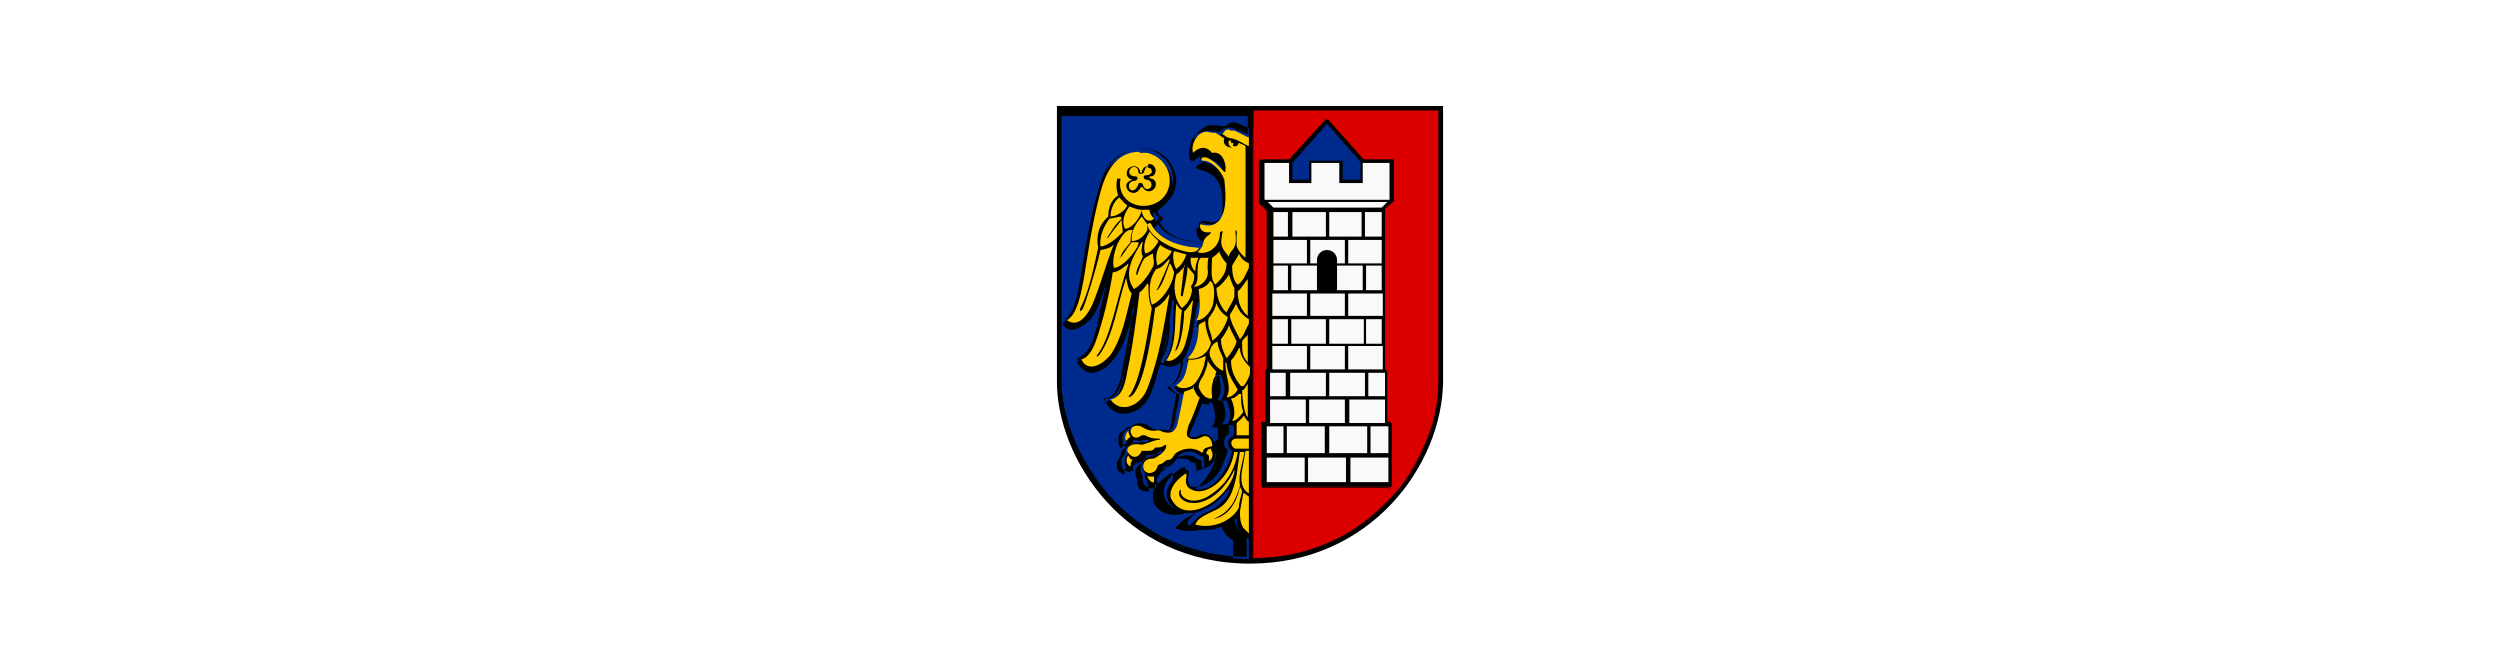 <?xml version="1.0" encoding="UTF-8"?>
<svg id="Grafika" xmlns="http://www.w3.org/2000/svg" width="224" height="60" version="1.1" viewBox="0 0 224 60">
  <!-- Generator: Adobe Illustrator 29.5.0, SVG Export Plug-In . SVG Version: 2.1.0 Build 137)  -->
  <defs>
    <style>
      .st0 {
        fill: #f9f9f9;
        fill-rule: evenodd;
      }

      .st1 {
        fill: #000200;
      }

      .st2 {
        fill: #fff;
      }

      .st3 {
        fill: #002b8e;
      }

      .st4 {
        fill: #ffcc01;
      }

      .st5 {
        fill: #da0000;
      }
    </style>
  </defs>
  <rect class="st2" width="224" height="60"/>
  <g id="layer1">
    <g id="g3850">
      <g id="g3073">
        <path id="path3405" d="M94.7,9.5v24.7s0,0,0,0c0,6.8,6,16.3,17.3,16.3,10.8,0,17.2-8.8,17.3-16.3V9.5s-34.5,0-34.5,0Z"/>
        <g id="g3918">
          <g>
            <path id="rect3792" class="st5" d="M112.2,9.9v40.2c10.5-.1,16.7-8.7,16.7-16V9.9s-16.7,0-16.7,0ZM118.9,10.7l3.2,3.6h2.7v3.8l-.8.6v7.3h0v7.1h.2v4.7h.4v5.8h-11.6v-5.8h.4v-4.7h.2v-7.1h0v-7.3l-.7-.7v-3.7h2.6l3.3-3.6h0Z"/>
            <path class="st1" d="M112.2,50.1h0V9.9h0s16.7,0,16.7,0h0s0,24.2,0,24.2c0,1.8-.4,3.8-1.2,5.6-.8,1.9-1.9,3.6-3.3,5.2-1.5,1.6-3.3,2.9-5.3,3.8-2.2,1-4.5,1.5-7,1.5ZM112.3,9.9v40.1c2.5,0,4.8-.5,7-1.5,2-.9,3.7-2.2,5.2-3.8,1.4-1.5,2.5-3.2,3.3-5.1.7-1.8,1.1-3.7,1.2-5.6V9.9s-16.6,0-16.6,0ZM124.7,43.7h-11.6v-5.8h0s.3,0,.3,0v-4.7h0s.1,0,.1,0v-7h0s0,0,0,0v-7.3l-.7-.7h0v-3.8h0s2.6,0,2.6,0l3.3-3.6h0s3.2,3.6,3.2,3.6h2.7v3.8h0s-.8.7-.8.7v7.3h0v7.1h.2v4.7h.4v5.8h0ZM113.2,43.6h11.5v-5.7h-.4v-4.7h-.2v-7.1h0v-7.4h0s.8-.7.8-.7v-3.7h-2.7s-3.2-3.6-3.2-3.6l-3.3,3.6h0s-2.5,0-2.5,0v3.7l.7.7h0v7.4h0s0,0,0,0v7h0s-.1,0-.1,0v4.7h0s-.3,0-.3,0v5.7Z"/>
          </g>
          <path id="path3825" class="st3" d="M115.8,16.1v-1.5s3.1-3.5,3.1-3.5l3,3.4v1.6s-1.6,0-1.6,0v-1.7s-3,0-3,0v1.7s-1.4,0-1.4,0Z"/>
          <path id="rect3827" class="st0" d="M113.3,14.6v3.3h11.2v-3.3h-2.4v1.8h-2.1v-1.8h-2.5v1.8h-2v-1.8h-2.3ZM113.6,18.1l.5.5h9.7s.5-.5.5-.5h-10.6s0,0,0,0ZM114.1,19v2.2h1.3v-2.2h-1.3ZM115.8,19v2.2h3v-2.2h-3ZM119.1,19v2.2h2.9v-2.2h-2.9ZM122.3,19v2.2h1.5v-2.2h-1.5ZM114.1,21.5v2.1h3v-2.1h-3ZM117.4,21.5v2.1h.6v-.3c0-.5.4-.9.9-.9s.9.4.9.9v.3h.7v-2.1h-3.1ZM120.8,21.5v2.1h3v-2.1h-3ZM114.1,23.8v2.2h1.3v-2.2h-1.3ZM115.7,23.8v2.2h2.3v-2.2h-2.3ZM119.8,23.8v2.2h2.3v-2.2h-2.3ZM122.4,23.8v2.2h1.4v-2.2h-1.4ZM114,26.3v2h3.1v-2h-3.1ZM117.4,26.3v2h3.1v-2h-3.1ZM120.8,26.3v2h3.1v-2h-3.1ZM114,28.6v2.2h1.4v-2.2h-1.4ZM115.7,28.6v2.2h3.1v-2.2h-3.1ZM119.1,28.6v2.2h3.1v-2.2h-3.1ZM122.4,28.6v2.2h1.4v-2.2h-1.4ZM114,31v2.1h3.1v-2.1h-3.1ZM117.4,31v2.1h3.1v-2.1h-3.1ZM120.8,31v2.1h3.1v-2.1h-3.1ZM113.8,33.4v2.1h1.4v-2.1h-1.4ZM115.6,33.4v2.1h3.2v-2.1h-3.2ZM119.1,33.4v2.1h3.2v-2.1h-3.2ZM122.6,33.4v2.1h1.5v-2.1h-1.5ZM113.8,35.8v2.1h3.2v-2.1h-3.2ZM117.3,35.8v2.1h3.2v-2.1h-3.2ZM120.9,35.8v2.1h3.2v-2.1h-3.2ZM113.5,38.2v2.4h1.5v-2.4h-1.5ZM115.3,38.2v2.4h3.4v-2.4h-3.4ZM119.1,38.2v2.4h3.4v-2.4h-3.4ZM122.8,38.2v2.4h1.6v-2.4h-1.6ZM113.5,41v2.2h3.4v-2.2h-3.4ZM117.2,41v2.2h3.4v-2.2h-3.4ZM121,41v2.2h3.4v-2.2h-3.4Z"/>
        </g>
        <g>
          <path id="rect3790" class="st3" d="M95.1,9.9v24.2s0,0,0,0c0,6.6,5.9,15.9,16.8,16v-1.8c-.5-.4-1.1-.7-1.1-1.9-1,.8-2.4,1.4-3.9.9-.3,0-.3-.2-.1-.4.4-.4.6-.7,1.5-1.1.9-.3,2-1.6,1.8-2-.6.7-1.2,1.4-2.1,1.8-1.3.7-2.5.4-3.2-.5-.9-1.3.6-2.4,1.4-2.9.2-.2.4,0,.3.2,0,.5-.3.9.5,1.4,1.7.4,3.1-1.8,3.4-3.4-.5-.3-.5-1.2.1-1.3.1-.4.1-.7,0-1-.2,0-.4,0-.6,0,.6-.7.3-1.4,0-2.2-.2,0-.3,0-.5-.1.6-.8.2-1.5,0-2.2,0,0-.2,0-.4,0,0,.4-.5,1.1-.3,1.7,0,.3,0,.6-.1.7-.4.1-.6,0-.8-.2-.3,1-.7,1.9-1.1,2.8-.3.7.1.6.6.5.9-.7,1.8.5,1.5,1.2.3,1.2-.3,1.3-.9,1.4,0-.3,0-.6-.1-.8-.2,0-.3,0-.5-.2-.2-.3-1.4-.4-1.8.3-.2.3-.5.5-.8.5-.1.2-.3.3-.5.4,0,.3-.3.6-.6.7,0,.3,0,.5.2.8-.6.2-1.4-.3-1.2-1-.4-.5-.3-1.6.9-1.5.3-.1.5-.3.6-.4.1-.1,0-.3-.2,0-.5.4-.8.2-1.2.3,0,.4-.4.6-.9.6-.2.2-.4.4-.2.8-1-.1-1-1.2-.5-1.6.2-1.2,1.1-.9,1.6-.9.3-.2.3-.3-.1-.3-.3.1-.6.2-.8,0-.3,0-.4.3-.6.6-.6-.5-.3-1.5.3-1.6.4-.6.9-.6,1.5-.2.5.5,1,.3,1.4.3.2,0,1,.5,1.2-.5l.5-2.7c-.4,0-.7-.3-.9-.6,1-.4,1.1-1.3,1.3-2.2l-.2-.2c.7-.7,1.1-1.6,1.1-3h-.2c.2-.8.3-1.5.2-2.2h-.1c-.3,1.6-.4,3.2-1,4.6-.4,1-1.5,1.5-2.1.9,1.2-1.5.8-3.7,1-5.6v-.2c0,0-.2.2-.2.2-.3,2.9-1.4,7.8-2.3,9-1.1,1.4-2.8,1.4-3.5.2-.1-.1,0-.3,0-.3.8,0,1.1-.7,1.3-1.4.5-2.4,1-4.8,1.1-7.2-.6,1.8-.8,4.2-2.6,5.6-1.2.9-2.1.4-2.5-.5,1.2-.5,1.4-1.6,1.8-3.1.5-1.7.8-3.5,1-4.6v-.2c-.6,1.4-.9,3-1.8,4.2-.5.6-1.7,1.4-2.3.3.9-.7,1.1-1.8,1.4-2.9.6-3.3,1-6.6,2-9.7.5-1.7,2.4-3.2,4.6-2.5,2.1.8,2.7,4,.1,5.2,0,.4.1.6.5.9-.1.1-.3.4-.4.4.7,1.5,2.4,1.8,4.2,2,0-.3.1-.6.4-.7-.7-.1-.8-.7-.8-1.3.4,0,.9.3,1.3.2,1.3-.3,1.1-2.6.9-3.7-.3-1.1-1.1-1.5-1.9-1.7-.3,0-.4-.2-.2-.4.9-.6,1.5.2,2.2.6,0-.9-.5-1-1-1-.4-.7-1-.5-1.5,0-.1,0-.2.2-.4-.2-.3-1.2.6-2.6,2.3-2.1.2,0,.3.1.5,0,.3-.3.6-.4,1.1-.2.4.2,1,.4,1.4.6v-2.1h-16.8Z"/>
          <path class="st1" d="M111.9,50.1c-2.6,0-5-.6-7.2-1.6-2-.9-3.8-2.3-5.3-3.9-2.7-3-4.3-6.9-4.4-10.5h0s0-24.2,0-24.2h0s16.8,0,16.8,0h0v2.1h0c-.2,0-.5-.2-.8-.3-.2,0-.4-.2-.5-.2-.5-.2-.8,0-1.1.2-.2.2-.3.1-.4.1,0,0,0,0-.1,0h0c-.7-.2-1.3,0-1.8.3-.4.4-.6,1.1-.4,1.7,0,.2.1.2.2.2,0,0,0,0,0,0,0,0,0,0,0,0,.3-.4.7-.5,1-.5.2,0,.4.2.6.5.2,0,.5,0,.8.2.2.2.3.5.3.8h0c-.1,0-.3-.2-.4-.3-.5-.4-1-.8-1.7-.4,0,.1-.1.2,0,.2,0,0,.1,0,.2.1,1,.2,1.7.8,2,1.7h0c.1.9.4,3.4-1,3.8-.3,0-.6,0-.9-.1-.1,0-.2,0-.4-.1,0,.3,0,.6.2.8.1.3.3.4.6.4h0c-.3.2-.3.5-.4.7h0s0,0,0,0c-1.7-.2-3.5-.5-4.2-2h0c.1,0,.2-.2.3-.3,0,0,0,0,0,0-.3-.2-.6-.5-.5-.9h0c1.1-.5,1.7-1.5,1.7-2.6,0-1.1-.8-2.1-1.8-2.5-1.2-.4-2.1,0-2.7.2-.9.5-1.6,1.3-1.8,2.2-.8,2.5-1.3,5.1-1.7,7.6-.1.7-.2,1.4-.4,2.2,0,.1,0,.3-.1.4-.2.9-.5,1.9-1.2,2.5.2.3.4.5.7.5.5,0,1.2-.4,1.5-.8.6-.8.9-1.8,1.2-2.8.1-.5.3-.9.5-1.4h0s0,.3,0,.3h0c-.2,1.2-.6,2.9-1,4.6v.2c-.4,1.4-.7,2.5-1.8,2.9.2.5.5.8.9.9.4.1.9,0,1.5-.4,1.4-1.1,1.8-2.8,2.3-4.4.1-.4.2-.8.3-1.2h0c-.1,2.1-.6,4.3-1,6.4,0,.3-.1.6-.2.8-.2.7-.5,1.4-1.3,1.5,0,0-.1,0-.1,0,0,0,0,0,0,.1h0c.3.5.7.8,1.3.9.7,0,1.5-.3,2.1-1,.9-1.2,2-5.9,2.3-9h0s0-.2,0-.2h0s0,.3,0,.3h0c0,.6,0,1.1,0,1.7,0,1.4,0,2.9-.9,4,.2.2.4.2.7.2.5,0,1-.5,1.2-1.1.4-1,.6-2.2.8-3.3,0-.4.1-.8.2-1.2h0s.1-.1.1-.1h0c0,.7,0,1.4-.2,2.1h.2c0,0,0,.1,0,.1,0,1.3-.4,2.2-1.1,3h.2c0,.1,0,.2,0,.2,0,0,0,.2,0,.3-.2.8-.3,1.6-1.2,2,.2.3.5.5.8.6h0c0,0-.5,2.8-.5,2.8,0,.3-.2.5-.4.6-.2.1-.5,0-.7,0,0,0-.1,0-.2,0h0c-.1,0-.3,0-.4,0-.3,0-.7,0-1.1-.3-.6-.3-1.1-.3-1.4.2h0c-.2,0-.5.3-.5.7,0,.3,0,.7.3.9,0,0,0,0,0-.1.2-.2.3-.4.5-.4h0c.3.1.6,0,.8,0h0c.2,0,.4,0,.4,0,0,0,0,.2-.2.3h0c-.1,0-.2,0-.4,0-.5,0-1.1,0-1.2.9h0c-.3.3-.4.7-.3,1,0,.3.3.5.7.6-.1-.4,0-.6.3-.8h0c.3,0,.5,0,.6-.1.1,0,.2-.2.2-.4h0c.1,0,.2,0,.3,0,.3,0,.5,0,.9-.3.1-.1.2-.1.3,0,0,0,0,.1,0,.2-.1.2-.3.3-.6.4h0c-.5,0-.8.1-1,.5-.2.3,0,.7.1,1h0c0,.3,0,.6.2.8.2.2.6.3.9.2-.1-.3-.2-.5-.2-.8h0c.3-.2.5-.4.6-.7h0c.2-.1.4-.2.5-.4h0c.3,0,.5-.2.8-.5.2-.3.6-.5,1.1-.5.4,0,.7,0,.8.2.2.2.3.2.4.1h0s0,0,0,0c.2.3.2.5.2.8,0,0,0,0,0,0,.5-.1,1-.3.7-1.4h0c.2-.4,0-.9-.3-1.2-.3-.3-.7-.3-1.1,0h0c-.3.1-.6.2-.7,0,0,0,0-.3,0-.6,0-.2.2-.5.3-.7.3-.6.6-1.3.8-2.1h0s0,0,0,0c.2.1.4.2.7.1.1,0,.2-.3.1-.7,0-.4,0-.8.2-1.1,0-.2.2-.5.2-.6h0c.1,0,.3,0,.4,0h0c0,.2,0,.4,0,.5.1.5.2,1.1-.2,1.7.1.1.3.1.4,0h0c0,.1,0,.2,0,.3.2.6.3,1.3-.1,1.9.1,0,.3,0,.5,0h0c0,.4.1.7,0,1.1h0c-.2,0-.4.3-.4.6,0,.2,0,.6.3.7h0c-.2,1.1-.9,2.4-1.9,3.1-.5.3-1,.4-1.5.3h0c-.7-.4-.6-.8-.5-1.2,0,0,0-.2,0-.3h0c0-.1,0-.2,0-.2,0,0-.1,0-.2,0-.6.4-1.4,1-1.6,1.8,0,.4,0,.7.2,1.1.7.9,1.9,1.1,3.1.5.8-.4,1.3-.9,1.8-1.5,0,0,.2-.2.3-.3h0c0,.1,0,.2,0,.4-.3.6-1.1,1.4-1.8,1.7-.7.3-1,.6-1.3.9,0,0-.2.2-.2.2-.1.1-.1.2-.1.2,0,0,0,0,.2,0h0c1.5.5,3-.1,3.9-.9h0c0,1.1.4,1.4.9,1.8,0,0,.2.1.2.2h0v1.9h0ZM95.1,9.9v24.1c0,3.5,1.7,7.4,4.3,10.4,1.5,1.7,3.3,3,5.2,3.9,2.2,1,4.6,1.6,7.1,1.6v-1.8c0,0-.1-.1-.2-.2-.4-.3-.9-.7-.9-1.7-.9.8-2.4,1.4-3.9.9-.2,0-.2,0-.3-.2,0,0,0-.2.1-.3h0c0,0,.2-.2.2-.2.3-.3.6-.6,1.3-.9.7-.2,1.5-1.1,1.8-1.6,0,0,0-.2,0-.2,0,0-.1.2-.2.2-.5.6-1,1.1-1.9,1.5-1.3.6-2.5.5-3.2-.5h0c-.2-.4-.3-.8-.2-1.2.2-.8,1-1.4,1.6-1.8.1,0,.2-.1.3,0,0,0,.1.2,0,.3,0,0,0,.2,0,.3,0,.4-.1.7.5,1.1.5.1,1,0,1.5-.3,1-.6,1.6-2,1.8-3-.2-.1-.4-.5-.3-.8,0-.3.2-.5.4-.6.1-.4,0-.6,0-.9-.2,0-.4,0-.6,0h0c.5-.7.3-1.3.1-1.9,0,0,0-.1,0-.2-.2,0-.3,0-.5-.1h0c.4-.7.3-1.2.2-1.7,0-.1,0-.3,0-.4,0,0-.2,0-.3,0,0,.2,0,.4-.2.6-.1.3-.3.7-.2,1.1,0,.4,0,.7-.2.8h0c-.4.1-.6,0-.8-.1,0,0,0,0,0,0-.2.7-.5,1.4-.8,2-.1.2-.2.5-.3.7-.1.3,0,.4,0,.5,0,0,.4,0,.6,0,.4-.3.8-.3,1.2,0,.4.3.5.8.3,1.2.3,1.2-.3,1.3-.8,1.5,0,0,0,0-.1,0h0c0-.3,0-.6-.1-.8h0c-.2,0-.3,0-.5-.2h0c0-.1-.4-.2-.8-.2-.2,0-.8,0-1,.5-.2.3-.5.5-.8.6-.1.2-.3.3-.5.4-.1.3-.3.6-.6.7,0,.3,0,.5.2.7h0c-.3.2-.8,0-1-.2-.2-.2-.3-.5-.2-.8-.2-.3-.3-.7-.1-1.1,0-.2.4-.5,1-.5.3-.1.4-.2.5-.4h0s0,0,0,0c0,0,0,0-.2,0h0c-.4.3-.7.3-.9.3,0,0-.2,0-.2,0,0,.2-.1.3-.3.4-.2.1-.4.2-.7.1-.2.2-.3.4-.2.8h0c-.6,0-.8-.4-.8-.6-.1-.4,0-.8.3-1,.1-1,.8-1,1.3-.9.1,0,.3,0,.4,0,.2-.1.2-.2.2-.2,0,0,0,0-.3,0-.3,0-.6.2-.9,0-.2,0-.3.2-.5.4,0,0,0,0-.1.1h0c-.3-.2-.4-.6-.3-1,0-.4.3-.6.6-.7.4-.5.9-.6,1.5-.2h0c.4.4.7.3,1,.3.1,0,.3,0,.4,0,0,0,.1,0,.2,0,.2,0,.4.1.6,0,.1,0,.3-.3.3-.5l.5-2.7c-.4,0-.6-.3-.9-.7h0c.9-.4,1-1.1,1.2-2,0,0,0-.2,0-.3l-.2-.2h0c.8-.9,1.1-1.8,1.1-3.1h-.2c0,0,0-.1,0-.1.2-.7.3-1.3.3-2h0c0,.4-.1.8-.2,1.2-.2,1.1-.3,2.3-.8,3.3-.3.6-.8,1.1-1.3,1.2-.3,0-.6,0-.8-.2h0c.9-1.1.9-2.6.9-4,0-.6,0-1.1,0-1.7h0c0-.1,0,0,0,0-.3,3.1-1.4,7.9-2.3,9.1-.6.7-1.4,1.2-2.1,1.1-.6,0-1.1-.4-1.4-.9,0,0,0-.2,0-.2,0,0,0-.1.2-.1.7,0,1-.6,1.3-1.4,0-.3.1-.5.2-.8.4-2,.8-4,.9-5.9,0,.3-.1.5-.2.8-.4,1.6-.9,3.3-2.3,4.5-.6.4-1.1.6-1.6.4-.4-.1-.7-.5-.9-1h0c1.1-.5,1.4-1.5,1.7-2.9v-.2c.5-1.7.9-3.4,1.1-4.6h0c-.2.3-.3.7-.4,1.1-.3,1-.6,2-1.2,2.8-.4.5-1,.9-1.6.8-.3,0-.6-.2-.8-.6h0c.7-.7,1-1.6,1.2-2.5,0-.1,0-.3.1-.4.1-.7.2-1.4.4-2.2.4-2.5.8-5.1,1.7-7.6.3-1,1-1.8,1.9-2.3.6-.3,1.6-.6,2.8-.2,1.1.4,1.8,1.5,1.9,2.6,0,1.1-.6,2.1-1.7,2.6,0,.3,0,.6.5.8h0c0,0,0,.1,0,.1-.1.1-.2.3-.3.3.7,1.4,2.4,1.7,4.1,1.9,0-.2.1-.5.3-.6-.7-.2-.7-.9-.7-1.4h0c.1,0,.3,0,.4,0,.3,0,.6.2.8.1,1.2-.3,1.1-2.2.9-3.7-.3-1-.9-1.5-1.9-1.7-.2,0-.3,0-.3-.2,0,0,0-.2.1-.3h0c.8-.5,1.3,0,1.8.3.1,0,.2.2.3.2,0-.3,0-.5-.3-.7-.2-.2-.5-.2-.7-.1h0c-.1-.3-.3-.4-.5-.5-.3,0-.6.1-.9.5h0s0,0,0,0c0,0,0,0-.1,0,0,0-.1,0-.2-.2h0c-.2-.7,0-1.4.5-1.8.5-.5,1.1-.6,1.9-.4,0,0,0,0,.1,0,.1,0,.2,0,.3,0,.2-.2.6-.5,1.2-.2.2,0,.4.2.5.2.3.1.5.2.8.3v-2h-16.7Z"/>
        </g>
        <path id="path3927" class="st4" d="M110.1,11.6c-.1,0-.3,0-.4.2-.2.2-.2.3,0,.3,0,.1.4.3.7.3.7.2,1,.5,1.5.7v-.8c-.2,0-.8-.4-1.3-.6-.1,0-.2,0-.3,0h0ZM108.2,11.8c-.3,0-.6.1-.8.3-.3.3-.7.9-.5,1.6.7-.7,1.3-.5,1.7,0,.9-.2,1.3.9,1.2,1.6,0,.2-.1.1-.2,0-.4-.4-1.2-1.3-1.8-1.2-.2,0-.2.3,0,.3.8,0,1.6.9,1.9,1.7.1,1.1.3,2.5-.4,3.6-.6.7-1.2.5-1.8.4,0,.6.4.8,1,.7,0,.3-.6.3-.7,1-.1.4-.3.6-.5.8.9.3,2-.5,2-1.6,0-.2,0-.2.2-.3.1,0,0,.2,0,.3-.2,1.1,0,1.2.6,2,.1-.7.8-.5.6-2.1,0-.1,0-.3,0-.3,0,0,.2.1.1.4,0,.4,0,.6,0,1,.1.4.4.8.8,1.1v-10c-.1-.1-.4-.2-.6-.3-.2.7-1.6.5-1.3-.4-.3-.2-.6-.4-.8-.5,0,0-.1,0-.2,0-.2,0-.5-.1-.7-.1,0,0,0,0,0,0ZM110.1,12.6c-.2.7.8.9,1,.3h-.1c-.2.4-.8.2-.7-.3h-.1ZM110.3,12.7c0,.2,0,.4.2.3v-.2s-.2,0-.2,0ZM102.1,13.6c-2.1,0-3,1.8-3.5,3.6-1.6,6-1.3,10.4-3,11.5.9.6,1.6-.2,2-.9.6-.9,1.4-3.9,2.2-5.9-.3.3-.6.4-1.2.5-.4,1.8-1.4,5-1.6,5.3-.2.2-.3.3-.2-.1.8-1.5,1.2-3.7,1.6-5.4-.2-1,0-2,.9-2.8,0-.9.3-1.5.9-1.9-.2-.5-.2-1-.1-1.5h.3c-.4,2.1,1.9,3.1,3.5,2,1.6-1.2,1-3.8-1.1-4.3-.2,0-.5,0-.7,0ZM102.9,14.7c.1,0,.3,0,.4.1.4.3.3,1-.2,1-.1,0-.2.1,0,.2.3,0,.6.3.4.8-.3.5-.9.4-1.1,0,0,0-.1-.1-.2,0-.2.4-.6.7-1.1.3-.4-.5-.1-.9.4-1,0,0,.2,0,0,0-.3,0-.8-.4-.4-1,.5-.4,1-.2,1.1.4,0,.1,0,0,.1,0,0-.3.2-.6.5-.6ZM102.9,14.9c-.2,0-.3.2-.4.5,0,.2-.5.3-.5,0,0-.4-.4-.6-.7-.3-.3.4,0,.7.4.7.3,0,.3.3,0,.4-.3,0-.7.2-.5.7.2.3.6.2.8-.4,0-.1.2-.2.4,0,0,.2.3.7.7.3.2-.3,0-.7-.4-.7-.2,0-.4-.4,0-.4.3,0,.7-.2.4-.6-.1,0-.2-.1-.3-.1h0ZM100.3,17.7c-.5.3-.8,1.1-.8,1.7.6,0,1.4-.6,1.5-1-.3-.2-.5-.5-.7-.7ZM101.2,18.5c-.3.4-.8,1.2-.4,2,.6,0,1.4-1,1.5-1.7-.4,0-.8-.2-1.1-.3ZM103,18.8c-.2,0-.4,0-.7,0,0,.6.5,1.3,1.1.8-.2-.2-.4-.5-.4-.8ZM100.4,19.4l-1,.2c-.5.7-.9,1.5-.8,2.5.7-.1,1.4-.7,2-1.3,0-.4-.1-.7-.1-1.1-.4.5-.8,1-1.2,1.6-.1,0-.2.1-.1,0,.4-.6.7-1.2,1.3-1.7ZM102.3,19.4c-.5.6-1,1.3-.9,2.2.6,0,1.1-.4,1.4-1v-.5c0,0-.5-.7-.5-.7ZM103,20c0,0-.1,0-.2.1.2,1.2,2.3,2.3,3.8,2.5.6,0,.8-.2.8-.4-1.7-.1-3.6-.7-4.3-2.2,0,0,0,0-.1,0ZM101.3,20.6c-.4,0-.8.5-1.2,1.3-.1.3-.5,1.3-.3,2.1.9,0,2.4-2,2.2-2.3h-.6c-.4.5-.7,1-1,1.4-.2.2-.1,0,0,0,0-.4.5-.9.9-1.4,0-.3,0-.7.2-1.1ZM103,20.8c-.4.6-.6,1.3-.4,1.9.5,0,1-.7,1.2-1.1-.3-.3-.6-.5-.8-.9ZM102.3,21.7c-.8,1.3-1.7,2.8-.7,4.2.6-.3,1.3-1.2,1.7-2,.2-.3,0-.8,0-1.2l-.7.4c-.3.3-.5,1-.7,1.5,0,.1-.1,0-.1,0,0-.5.4-1.1.6-1.6-.2-.4-.1-.9,0-1.3ZM104,21.9c-.4.5-.5,1.2-.3,1.9.5-.3,1-.7,1.3-1.3-.3-.1-.7-.3-1-.5ZM109.3,22.5c-.2.2-.4.4-.7.6,0,.9-.2,1.9.3,2.4.5-.5,1-1,1-1.9-.3-.3-.5-.7-.7-1.1ZM105.2,22.5c-.2.4,0,1.4.2,1.6.4-.3.7-.7.9-1.3l-1.1-.3ZM111,22.8l-.6,1c0,.3,0,1.3.5,1.7.5-.3.7-.9,1-1.5v-.4c-.4-.2-.7-.4-.9-.9h0ZM106.7,22.9c-.1.6.1,1.2.4,1.4,0-.4.1-.9.3-1.2h-.7ZM108.4,23.1h-.8c-.3.2-.3,1-.3,1.6,0,.9-.3.8-.3,1,.5,0,1.4-.6,1.2-1.6,0-.4,0-.9.1-1ZM104.8,23.2c-.4.3-.6.8-1.2.9-.7.9-.7,2.2-.4,3.2.9-.3,1.9-1.8,2-2.9-.1-.3-.3-.8-.4-.8-.3.8-.5,1.6-1,2.3-.2.2-.2,0-.1,0,.4-.9.8-1.7,1.1-2.6ZM101.1,23.6c-.2.2-.9.8-1.4.8-.2,1.5-.9,4.6-1.6,6.4-.3.7-.7,1.3-1.2,1.4.4,1,1.6.8,2.6-.4,1.1-1.6,1.4-3.6,1.9-5.5-.3-.3-.4-.9-.5-1.4-.8,2.4-1.1,5.1-2.4,6.9-.3.3-.3.1-.1-.1,1.2-1.7,1.7-5.2,2.7-8ZM106.2,23.8c-.3.3-.5.6-.8.8-.3,1.1-.2,2.2.5,3,.7-.5.9-1.3.9-1.7-.1-.1-.1-.3,0-.4.2-.3.2-.6.2-.9l-.6-.7c0,.8-.3,1.9-.4,2.5,0,.2-.2.2-.2,0l.3-2.6h0ZM110.1,24.6c-.2.4-.7,1-1.1,1.2,0,.7.3,1.7.9,2.2.2-.5.5-.8.7-1.4v-.8c-.2-.3-.3-.7-.5-1.2ZM111.8,25c-.2.2-.5.8-.9,1.1,0,1,.3,1.7.9,2.2v-3.2ZM108.4,25.2c-.2.4-.6.6-1,.7,0,.2.3,2-.2,2.8.8,0,1.4-1,1.5-1.5.1-.6.2-1.6-.2-2ZM102.8,25.4c-.2.3-.4.6-.7.8-.3,2.4-.6,4.8-1.1,7.1-.2,1.2-.5,2.3-1.5,2.5.9,1.3,2.7.6,3.3-1,1.1-2.8,1.5-5.7,2-8.5-.3.5-.7,1-1.3,1.3-.2,1.5-.8,6.4-2,7.8-.4.3-.5.2-.2-.1,1-1.5,1.6-5.9,1.9-7.7-.3-.7-.3-1.4-.3-2.1ZM106.8,27c-.2.3-.4.7-.7.9,0,.7-.2,3-.8,3.6,0,0,0-.1.1-.4.4-1,.3-2.2.5-3.3-.3-.2-.4-.4-.5-.6-.2,1.7.1,3.6-.9,5.1.5.2,1.3-.4,1.6-1.2.5-1.4.6-2.8.8-4.2ZM109,27.1c-.1.6-.4,1-.7,1.4-.2.9.3,1.3.3,2,.4-.1,1.3-1.3,1.4-2.1-.5-.3-.8-.7-1-1.2ZM110.7,27.3c-.1.3-.4.7-.5.9,0,.6.6,1.6.9,2.2.4-.4.5-.9.8-1.4v-.4c-.5-.3-.9-.7-1.1-1.3ZM108,28.8c-.2,0-.4.2-.6.3,0,.8-.1,2.2-1,3,.9.2,1.9-.4,2.1-1.4-.2-.4-.5-1.3-.5-1.8ZM110.1,29.2c-.2.5-.4.8-.7,1.2,0,.7.3,1.3.5,1.7.4-.4.8-1.1.9-1.5-.2-.5-.5-.9-.7-1.5ZM111.8,30c-.2.3-.6.4-.5.9,0,.3,0,.6.1.9,0,.2.3.5.4.7v-2.5ZM109.1,30.6c-.6.2-.9,1-.6,1.5.2.4.4.7.7.9.1.1.3.2.4.2,0-.4,0-.8,0-1.1-.1-.3-.5-.9-.5-1.5ZM111,31.2c-.2.4-.4.8-.7,1.1,0,1,.4,1.7.9,2.3,0,0,.1,0,.2,0,.3-.3.5-.8.6-1.1v-.6c-.4-.4-.9-1-.9-1.7ZM108,31.9c-.4.2-1,.4-1.5.3-.2.8-.2,1.8-1.1,2.3.2.4,1.2.4,1.7-.2.4-.5.6-1,.8-1.6,0-.3.2-.6.1-.8ZM108.2,32.4c0,.3-.1.5-.2.8-.2.7-.6.9-.6,1.5.2.5.6,1.1,1.2,1,0-.1,0-.2,0-.3-.1-.5,0-.9.1-1.3,0-.1.1-.3.2-.4,0-.1,0-.3.1-.4-.3-.3-.6-.6-.8-1h0ZM109.8,32.5s0,0,0,.1c0,1.2.6,2.1.1,3,.4,0,.8-.3,1-.7-.4-.7-.9-1.3-1-2.3,0,0,0-.1,0-.1ZM111.8,34.4c-.2.3-.3.5-.5.6,0,.8.2,2.1.5,2.4v-3ZM107,34.7c-.2.2-.7.3-.9.4-.2,1-.4,2-.6,2.9-.2.7-.6.9-1.3.7-.2-.1-.4-.2-.7-.1-.5,0-.8-.1-1.1-.3-.4-.3-1.1-.2-1.1.4.1.5.5.7,1,.3,0,0,.1,0,.3,0,.5.3.9.3,1.3.3,0,0,.1.1,0,.1-.4,0-1.3.4-1.4.4-.2.1-.4,0-.6,0-.4,0-.9.1-.9.6.2.5.9.9,1.3,0,.2,0,.4,0,.6,0,.3,0,.5-.1.6-.3.3,0,.6,0,.8-.2.1,0,.3-.1.2,0,0,.4-.3.6-.5.8-.3.2-.5.4-.8.4-.7,0-.9.6-.7,1,.3.5,1.1.3,1.2-.3,0,0,0-.1.2-.2.1,0,.3-.1.4-.2.1-.1.2-.2.4-.2.3,0,.4-.3.5-.4,0-.1.2-.2.3-.3.5-.3,1.4-.5,2.1,0,.1.1.2,0,.2,0,0-.4.4-.4.7-.5,0,0,.2,0,.1-.2,0-.3-.3-1-1-.6-.4.2-.8.2-1.1,0-.3-.2-.1-.7,0-1.1.4-.8.7-1.7,1-2.5-.2,0-.6-.8-.6-1h0ZM111,35.3s0,0,0,0c-.2.2-.4.4-.7.4,0,0,.6,1.3.1,2,.3.1.8-.5,1-.8-.2-.5-.2-1-.2-1.5,0,0,0-.1,0-.1ZM111.4,37.3s0,0,0,0c-.1.2-.4.4-.6.6,0,.3,0,.7,0,1.1h1.1s0-1.2,0-1.2c-.2-.1-.3-.3-.4-.5,0,0,0,0,0,0h0ZM101.1,38.6c-.2.2-.4.6-.2.9l.4-.4c-.1-.1-.2-.3-.2-.5ZM110.7,39.3c-.6.1-.4.8,0,.9h1.2s0-.9,0-.9h-1.2ZM108.5,40.2c-.2,0-.3.1-.4.3,0,0,0,.2,0,.2.2,0,.3.2.2.6.3-.1.5-.6.2-1h0ZM110.6,40.4c-.4,2.6-2.4,3.8-3.4,3.6-.6-.1-1.1-.4-.9-1.3,0-.2,0-.3,0-.3-.7.4-1.6,1.3-1.4,2.2.4.9,1.3,1.5,2.8.9,1.5-.6,2.7-2.1,2.9-3.2,0-.3,0-.3-.1,0-.9,1.8-2.6,3.1-4.1,2.7-.6-.2-.9-.6-.7-1.1,0,0,.1,0,.1,0,0,0,0,.2,0,.3.3.7,1.3.9,2.4.3,1.3-.8,2.4-2,2.7-4h-.3ZM111.1,40.4l-.3,2.2c-.3,1.3-.6,2.6-2.1,3.2-.6.3-1.4.6-1.6,1.2,1.4.4,3.2-.2,3.9-1.5,0-.5.2-1,.3-1.5l-.2-.4c-.3,1.5-1.1,2.7-2.4,2.9-.2,0-.2,0,0,0,1.5-.6,2-1.6,2.4-3-.2-.9.3-2.3.4-3h-.4,0ZM111.6,40.4l-.3,1.7c-.2,1,0,1.8.6,2.1v-3.8s-.2,0-.2,0h0ZM101.1,40.8c-.2.2-.3.8.2,1,0-.3,0-.4.2-.6-.2,0-.3-.2-.4-.4ZM102.8,42.6c0,.3.4.7.6.6,0-.2,0-.3,0-.5-.2,0-.3,0-.5,0ZM111.4,44.2l-.3,1.6c0,.5,0,1,.3,1.5l.5.5v-3.3s-.4-.3-.4-.3Z"/>
      </g>
    </g>
  </g>
</svg>